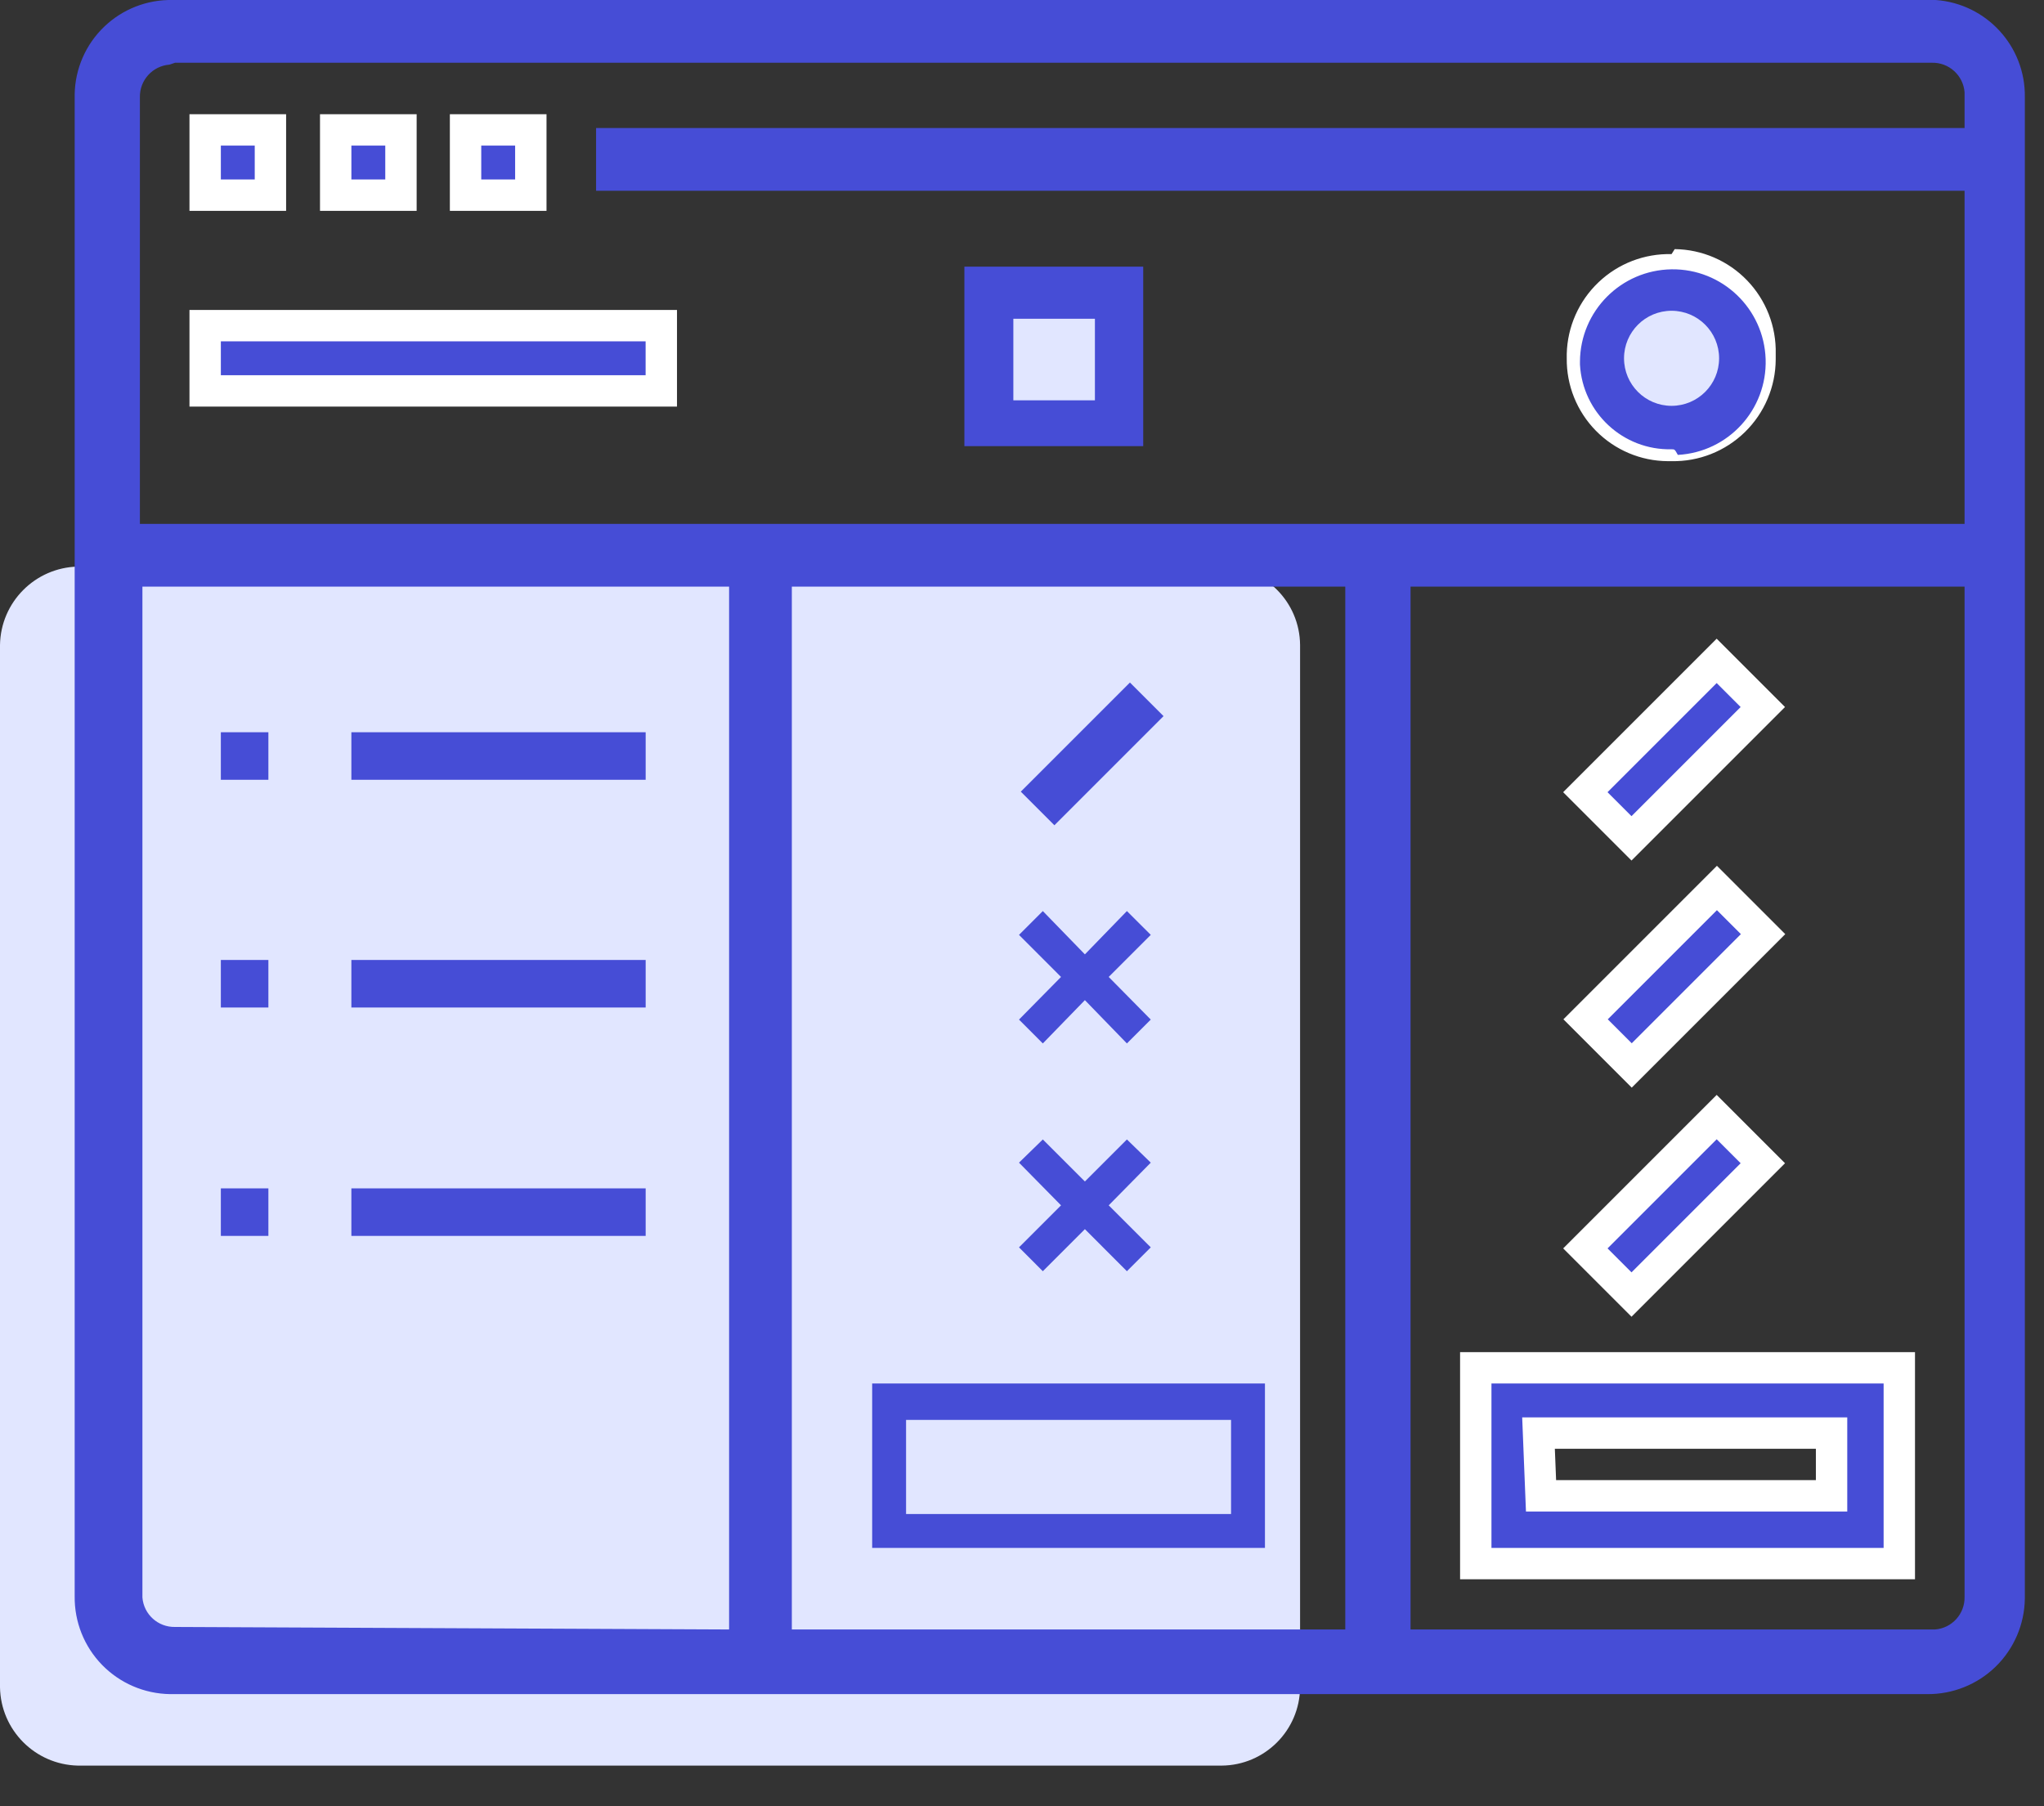 <?xml version="1.0" encoding="UTF-8"?> <svg xmlns="http://www.w3.org/2000/svg" xmlns:xlink="http://www.w3.org/1999/xlink" width="43px" height="38px" viewBox="0 0 43 38"><rect x="0" y="0" width="43" height="38" fill="#333333" stroke="none"/><!-- Generator: Sketch 57.1 (83088) - https://sketch.com --><title>Group</title><desc>Created with Sketch.</desc><g id="Page-1" stroke="none" stroke-width="1" fill="none" fill-rule="evenodd"><g id="Home-Security-System-Page-Redesign_v1" transform="translate(-835, -461)" fill-rule="nonzero"><g id="Group-15" transform="translate(-910, 0)"><g id="Group-24" transform="translate(1640, 446)"><g id="Group-27" transform="translate(92, 0)"><g id="Group" transform="translate(13, 15)"><path d="M1.637,11.92 L25.7,11.92 C26.609,11.927 27.343,12.662 27.35,13.57 L27.35,35.495 C27.343,36.403 26.609,37.138 25.7,37.145 L1.637,37.145 C0.737,37.124 0.014,36.396 5.82645043e-13,35.495 L5.82645043e-13,13.57 C0.014,12.67 0.737,11.941 1.637,11.92 Z" id="Path" fill="#E1E6FF"></path><rect id="Rectangle" stroke="#FFFFFF" stroke-width="0.66" fill="#464DD6" x="4.316" y="2.733" width="1.373" height="1.373"></rect><rect id="Rectangle" stroke="#FFFFFF" stroke-width="0.66" fill="#464DD6" x="7.062" y="2.733" width="1.373" height="1.373"></rect><rect id="Rectangle" stroke="#FFFFFF" stroke-width="0.66" fill="#464DD6" x="9.794" y="2.733" width="1.373" height="1.373"></rect><path d="M40.643,0 L3.63,0 C3.094,-0.01 2.576,0.192 2.19,0.564 C1.804,0.935 1.581,1.445 1.571,1.98 L1.571,33.581 C1.564,34.12 1.771,34.64 2.147,35.026 C2.524,35.413 3.038,35.633 3.577,35.641 L40.537,35.641 C41.076,35.647 41.596,35.44 41.982,35.064 C42.369,34.687 42.589,34.173 42.597,33.634 L42.597,2.046 C42.613,0.975 41.791,0.077 40.722,0 L40.643,0 Z M3.683,1.32 L40.643,1.32 C41,1.312 41.301,1.585 41.329,1.941 L41.329,2.693 L12.54,2.693 L12.54,4.013 L41.329,4.013 L41.329,11.022 L2.943,11.022 L2.943,2.046 C2.936,1.689 3.208,1.388 3.564,1.36 L3.683,1.32 Z M3.683,34.228 C3.326,34.236 3.024,33.964 2.996,33.608 L2.996,12.342 L15.338,12.342 L15.338,34.281 L3.683,34.228 Z M16.658,12.342 L28.301,12.342 L28.301,34.281 L16.658,34.281 L16.658,12.342 Z M40.643,34.281 L29.674,34.281 L29.674,12.342 L41.329,12.342 L41.329,33.594 C41.337,33.952 41.065,34.253 40.709,34.281 L40.643,34.281 Z" id="Shape" fill="#464DD6"></path><polygon id="Path" fill="#464DD6" points="20.288 5.61 20.288 9.386 24.05 9.386 24.05 5.61"></polygon><rect id="Rectangle" fill="#E1E6FF" x="21.318" y="6.706" width="1.716" height="1.716"></rect><path d="M35.165,5.478 C34.028,5.471 33.1,6.387 33.092,7.524 C33.085,8.662 34.001,9.589 35.138,9.597 C36.276,9.604 37.203,8.688 37.211,7.551 L37.211,7.551 C37.219,6.441 36.34,5.527 35.231,5.492 L35.165,5.478 Z M35.165,8.356 C34.958,8.37 34.754,8.302 34.598,8.166 C34.442,8.03 34.347,7.837 34.333,7.63 L34.333,7.63 L34.333,7.63 C34.333,7.171 34.706,6.798 35.165,6.798 L35.165,6.798 C35.605,6.836 35.952,7.189 35.983,7.63 C35.994,7.837 35.922,8.039 35.783,8.193 C35.645,8.346 35.451,8.438 35.244,8.448 L35.244,8.448 C35.244,8.448 35.244,8.448 35.178,8.448 L35.165,8.356 Z" id="Shape" fill="#464DD6"></path><path d="M35.165,5.346 C34.594,5.332 34.041,5.545 33.628,5.939 C33.214,6.333 32.974,6.874 32.96,7.445 L32.96,7.538 C32.953,8.107 33.174,8.656 33.573,9.062 C33.972,9.468 34.516,9.699 35.086,9.702 L35.165,9.702 C35.74,9.713 36.295,9.493 36.707,9.091 C37.119,8.689 37.353,8.139 37.356,7.564 L37.356,7.445 C37.37,6.87 37.153,6.313 36.754,5.899 C36.355,5.485 35.806,5.248 35.231,5.241 L35.231,5.241 L35.165,5.346 Z M35.165,9.452 C34.147,9.475 33.294,8.686 33.238,7.67 L33.238,7.604 C33.246,6.541 34.104,5.68 35.167,5.666 C36.23,5.653 37.108,6.492 37.144,7.555 C37.179,8.617 36.358,9.513 35.297,9.57 C35.231,9.452 35.231,9.452 35.165,9.452 Z" id="Shape" fill="#FFFFFF"></path><circle id="Oval" fill="#E1E6FF" cx="35.165" cy="7.538" r="1"></circle><rect id="Rectangle" stroke="#FFFFFF" stroke-width="0.66" fill="#464DD6" transform="translate(35.219, 25.368) rotate(-45) translate(-35.219, -25.368) " x="33.265" y="24.681" width="3.907" height="1.373"></rect><rect id="Rectangle" stroke="#FFFFFF" stroke-width="0.66" fill="#464DD6" transform="translate(35.223, 20.549) rotate(-45) translate(-35.223, -20.549) " x="33.27" y="19.862" width="3.907" height="1.373"></rect><rect id="Rectangle" stroke="#FFFFFF" stroke-width="0.66" fill="#464DD6" transform="translate(35.218, 15.771) rotate(-45) translate(-35.218, -15.771) " x="33.265" y="15.084" width="3.907" height="1.373"></rect><path d="M18.348,29.106 L18.348,32.565 L26.611,32.565 L26.611,29.106 L18.348,29.106 Z M25.898,31.852 L19.061,31.852 L19.061,29.872 L25.898,29.872 L25.898,31.852 Z" id="Shape" fill="#464DD6"></path><rect id="Rectangle" fill="#464DD6" x="7.392" y="15.405" width="6.191" height="1"></rect><rect id="Rectangle" fill="#464DD6" x="7.392" y="20.196" width="6.191" height="1"></rect><rect id="Rectangle" fill="#464DD6" x="7.392" y="25.001" width="6.191" height="1"></rect><polygon id="Path" fill="#464DD6" points="23.324 25.358 24.209 26.242 23.707 26.744 22.823 25.859 21.938 26.744 21.437 26.242 22.321 25.358 21.437 24.46 21.938 23.972 22.823 24.856 23.707 23.972 24.209 24.46"></polygon><polygon id="Path" fill="#464DD6" points="23.324 20.553 24.209 21.45 23.707 21.952 22.823 21.041 21.938 21.952 21.437 21.45 22.321 20.553 21.437 19.668 21.938 19.167 22.823 20.078 23.707 19.167 24.209 19.668"></polygon><rect id="Rectangle" fill="#464DD6" transform="translate(22.874, 15.759) rotate(-45) translate(-22.874, -15.759) " x="21.251" y="15.403" width="3.247" height="1"></rect><rect id="Rectangle" fill="#464DD6" x="4.646" y="15.405" width="1" height="1"></rect><rect id="Rectangle" fill="#464DD6" x="4.646" y="20.196" width="1" height="1"></rect><rect id="Rectangle" fill="#464DD6" x="4.646" y="25.001" width="1" height="1"></rect><path d="M31.046,32.895 L39.956,32.895 L39.956,28.776 L31.046,28.776 L31.046,32.895 Z M32.366,30.149 L38.531,30.149 L38.531,31.469 L32.419,31.469 L32.366,30.149 Z" id="Shape" stroke="#FFFFFF" stroke-width="0.66" fill="#464DD6"></path><rect id="Rectangle" stroke="#FFFFFF" stroke-width="0.66" fill="#464DD6" x="4.316" y="6.851" width="9.596" height="1.373"></rect></g></g></g></g></g></g></svg> 
